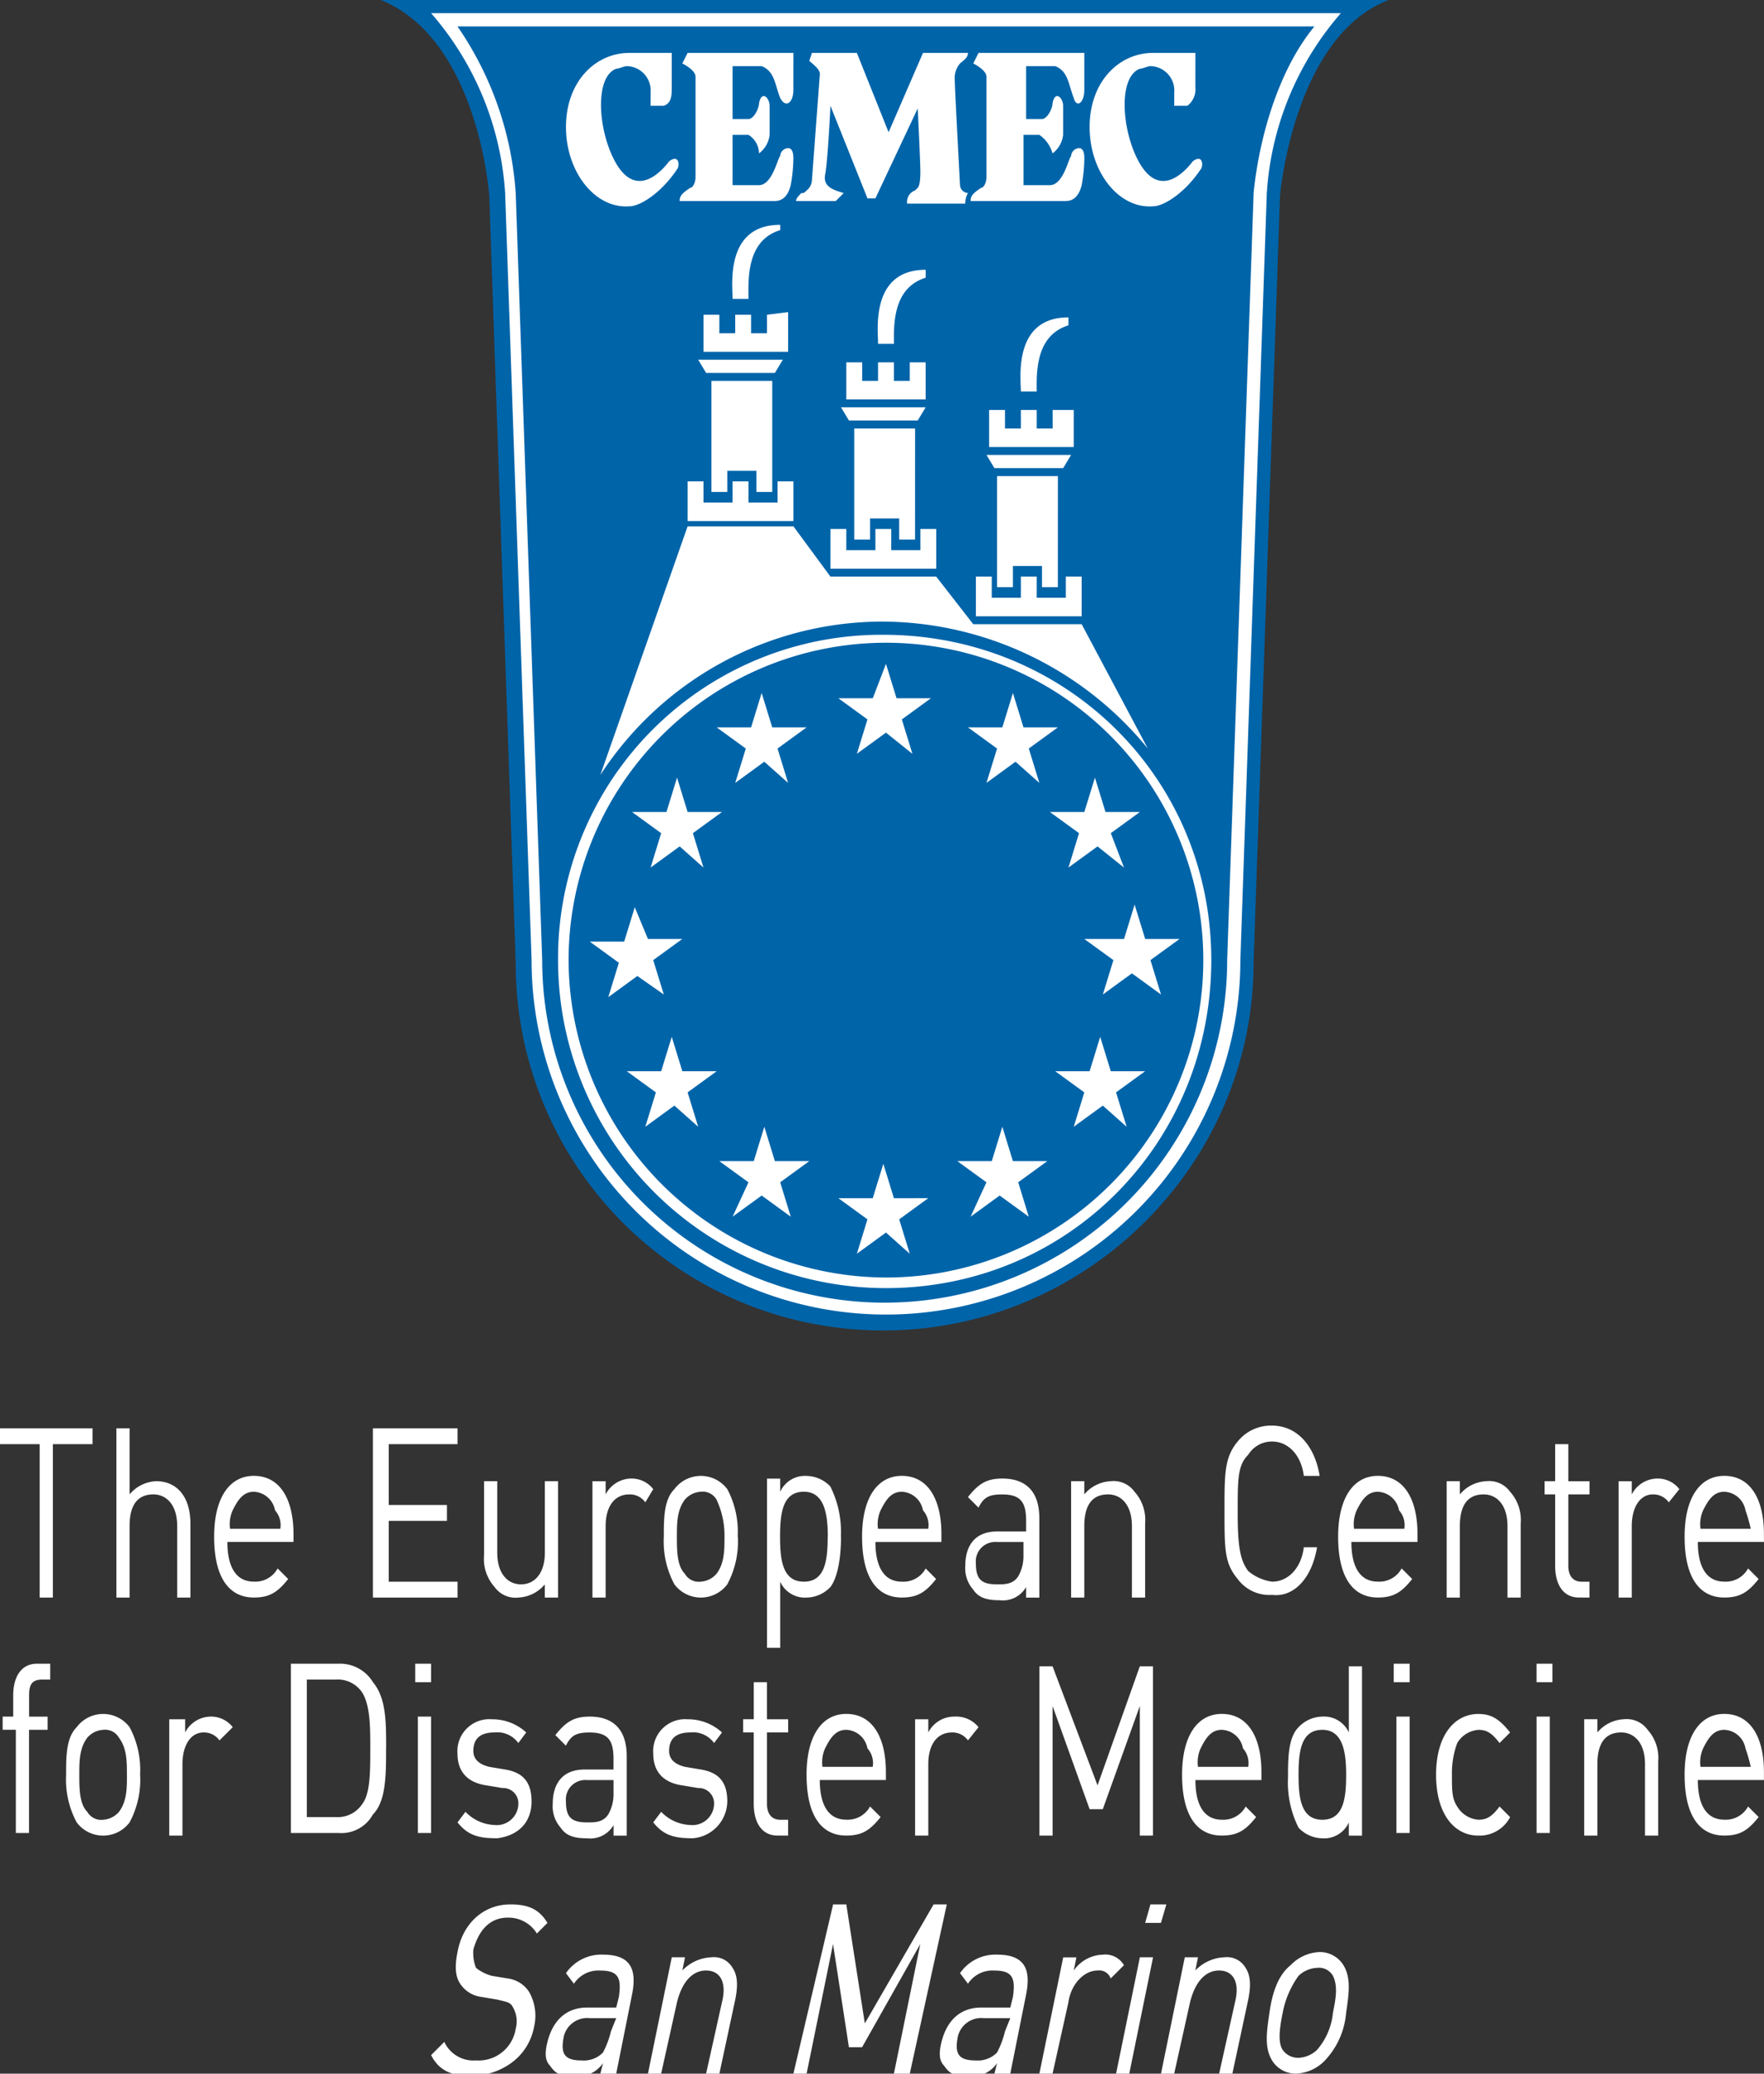 <svg id="logo" xmlns="http://www.w3.org/2000/svg" xmlns:xlink="http://www.w3.org/1999/xlink" width="214.004" height="251.543" viewBox="0 0 214.004 251.543">
  <rect x="0" y="0" width="214.004" height="251.543" fill="#333333" stroke="none"/>
  <defs>
    <clipPath id="clip-path">
      <rect id="Rettangolo_630" data-name="Rettangolo 630" width="214.004" height="251.543"/>
    </clipPath>
  </defs>
  <path id="Tracciato_5301" data-name="Tracciato 5301" d="M197.816,190.347A44.238,44.238,0,0,1,153.788,145.9L150.52,53.4s-1.42-18.94-12.93-23.555H258.152C246.643,34.463,245.226,53.4,245.226,53.4l-3.271,92.5a44.334,44.334,0,0,1-44.139,44.446" transform="translate(-90.613 -29.848)" fill="#fff"/>
  <g id="logo-2" data-name="logo">
    <g id="Raggruppa_2175" data-name="Raggruppa 2175" clip-path="url(#clip-path)">
      <path id="Tracciato_5174" data-name="Tracciato 5174" d="M125.709,85.155a8.062,8.062,0,0,1-1.925,4.492,3.466,3.466,0,0,1-2.246.963,2.287,2.287,0,0,1-1.925-.963c-.642-.963-.321-2.888,0-4.492a11.25,11.25,0,0,1,1.925-4.492,3.466,3.466,0,0,1,2.246-.963,1.94,1.94,0,0,1,1.925.963c.642,1.283.321,2.888,0,4.492m1.6,0c.321-2.246.642-4.171-.321-5.775a3.37,3.37,0,0,0-2.888-1.6,5.152,5.152,0,0,0-3.529,1.6c-1.6,1.283-2.246,3.529-2.567,5.775s-.642,4.171.321,5.775a3.369,3.369,0,0,0,2.888,1.6,5.152,5.152,0,0,0,3.529-1.6,9.557,9.557,0,0,0,2.567-5.775m-13.8,7.379,1.925-8.984c.321-1.6.321-2.888-.321-3.85a2.6,2.6,0,0,0-2.567-1.283,5.152,5.152,0,0,0-3.529,1.6l.321-1.6h-1.6l-2.888,14.117h1.6l1.925-8.663c.642-2.567,1.925-3.85,3.529-3.85s2.567,1.283,1.925,3.85l-1.925,8.663Zm-8.663-18.288L105.5,72H103.57l-.642,2.246ZM101,92.534l2.888-14.117h-1.6L99.4,92.534Zm-.642-13.155A2.6,2.6,0,0,0,97.795,78.1a4.433,4.433,0,0,0-3.529,1.925l.321-1.6h-1.6L90.095,92.534h1.6l1.925-8.663c.321-2.246,1.925-3.85,3.529-3.85a1.482,1.482,0,0,1,1.6.963ZM85.924,87.4a10.863,10.863,0,0,1-.963,2.567,3.236,3.236,0,0,1-2.567.963c-1.925,0-2.567-.642-2.246-2.567A2.915,2.915,0,0,1,83.357,85.8h3.208Zm.642,5.134,1.925-9.625c.642-3.208-.321-4.813-3.529-4.813a5.2,5.2,0,0,0-4.492,2.246l.963,1.283a3.553,3.553,0,0,1,3.208-1.6c2.246,0,2.567.963,2.246,3.208l-.321,1.283H83.036c-2.567,0-4.171,1.6-4.813,4.171-.321,1.283-.321,2.246.321,2.888.642.963,1.283,1.283,2.888,1.283a3.762,3.762,0,0,0,3.529-1.6l-.321,1.283h1.925Zm-12.192,0L78.865,72h-1.6L68.919,86.438,66.673,72h-1.6L60.256,92.534h1.6l3.208-15.721,1.925,12.513h1.6l7.059-12.513L72.448,92.534Zm-23.1,0L53.2,83.55c.321-1.6.321-2.888-.321-3.85a2.6,2.6,0,0,0-2.567-1.283,5.152,5.152,0,0,0-3.529,1.6l.321-1.6H45.5L42.609,92.534h1.6l1.925-8.663c.642-2.567,1.925-3.85,3.529-3.85s2.567,1.283,1.925,3.85l-1.925,8.663ZM38.118,87.4a10.862,10.862,0,0,1-.963,2.567,3.236,3.236,0,0,1-2.567.963c-1.925,0-2.567-.642-2.246-2.567A2.915,2.915,0,0,1,35.551,85.8h3.208Zm.642,5.134,1.925-9.625c.642-3.208-.321-4.813-3.529-4.813a5.2,5.2,0,0,0-4.492,2.246l.963,1.283a3.553,3.553,0,0,1,3.208-1.6c2.246,0,2.567.963,2.246,3.208l-.321,1.283H35.23c-2.567,0-4.171,1.6-4.813,4.171-.321,1.283-.321,2.246.321,2.888.642.963,1.283,1.283,2.888,1.283a3.762,3.762,0,0,0,3.529-1.6l-.321,1.283h1.925Zm-9.946-5.775a5.817,5.817,0,0,0-.642-4.171,3.612,3.612,0,0,0-2.567-1.6l-1.925-.321a5.223,5.223,0,0,1-1.925-.963,4.757,4.757,0,0,1-.321-2.246c.642-2.246,1.925-3.85,4.171-3.85a4.026,4.026,0,0,1,3.529,1.925l1.283-1.283C29.455,72.642,28.171,72,25.925,72c-3.208,0-5.775,2.246-6.417,5.775-.321,1.6-.321,2.888.321,3.85a3.611,3.611,0,0,0,2.567,1.6l1.925.321c1.283.321,1.6.321,1.925.963a3.409,3.409,0,0,1,.321,2.567,4.549,4.549,0,0,1-4.813,3.85,3.891,3.891,0,0,1-3.85-2.246l-1.6,1.6c.963,1.925,2.567,2.567,5.134,2.567,3.85-.321,6.738-2.567,7.379-6.1" transform="translate(35.998 159.009)" fill="#fff"/>
    </g>
    <g id="Raggruppa_2176" data-name="Raggruppa 2176" clip-path="url(#clip-path)">
      <path id="Tracciato_5175" data-name="Tracciato 5175" d="M212.179,75.413h-6.1a4.124,4.124,0,0,1,.321-2.246c.642-1.283,1.283-2.246,2.567-2.246a2.723,2.723,0,0,1,2.567,2.246,20.439,20.439,0,0,1,.642,2.246m1.6,1.6v-.963c0-4.171-1.6-7.059-4.813-7.059-2.888,0-4.813,2.567-4.813,7.379,0,5.134,1.925,7.379,4.813,7.379,1.925,0,2.888-.642,4.171-2.246l-1.283-1.283a3.072,3.072,0,0,1-2.888,1.6c-2.246,0-3.208-1.925-3.208-4.813h8.021ZM200.95,83.755V74.771a5.114,5.114,0,0,0-1.283-3.85,3.128,3.128,0,0,0-2.888-1.283,4.455,4.455,0,0,0-3.208,1.6v-1.6h-1.6V83.755h1.6V75.092q0-3.85,2.888-3.85c1.6,0,2.888,1.283,2.888,3.85v8.663ZM188.116,62.9h-1.925v2.246h1.925Zm-.321,6.417h-1.6V83.434h1.6Zm-4.813,12.192L181.7,80.226c-.963,1.283-1.6,1.6-2.567,1.6a3.272,3.272,0,0,1-2.567-1.6c-.642-.963-.642-1.925-.642-3.85a10.475,10.475,0,0,1,.642-3.85,3.272,3.272,0,0,1,2.567-1.6c.963,0,1.6.321,2.567,1.6l1.283-1.283c-1.283-1.6-2.246-2.246-3.85-2.246C176.245,69,174,71.563,174,76.376s2.246,7.379,5.134,7.379a4.19,4.19,0,0,0,3.85-2.246M170.79,62.9h-1.925v2.246h1.925Zm0,6.417h-1.6V83.434h1.6Zm-7.7,7.059c0,2.888-.321,5.454-2.888,5.454s-2.888-2.567-2.888-5.454.321-5.454,2.888-5.454,2.888,2.888,2.888,5.454Zm1.925,7.379V63.221h-1.6v8.021a3.287,3.287,0,0,0-3.208-1.925,4.067,4.067,0,0,0-2.888,1.283c-1.283,1.283-1.283,3.85-1.283,6.1a12.214,12.214,0,0,0,1.283,6.1,4.067,4.067,0,0,0,2.888,1.283,3.287,3.287,0,0,0,3.208-1.925v1.6h1.6Zm-13.8-8.342h-6.1a4.124,4.124,0,0,1,.321-2.246c.642-1.283,1.283-2.246,2.567-2.246a2.723,2.723,0,0,1,2.567,2.246,2.707,2.707,0,0,1,.642,2.246m1.6,1.6v-.963c0-4.171-1.6-7.059-4.813-7.059-2.888,0-4.813,2.567-4.813,7.379,0,5.134,1.925,7.379,4.813,7.379,1.925,0,2.888-.642,4.171-2.246L150.9,80.226a3.072,3.072,0,0,1-2.888,1.6c-2.246,0-3.208-1.925-3.208-4.813h8.021Zm-13.155,6.738V63.221h-1.6L132.93,77.659l-5.454-14.438h-1.6V83.755h1.6V68.034l4.492,12.513h1.6l4.492-12.513V83.755ZM118.492,70.6a3.484,3.484,0,0,0-2.888-1.283,3.529,3.529,0,0,0-3.208,1.925v-1.6h-1.6V83.755h1.6V75.092c0-2.246.963-3.85,2.888-3.85a2.287,2.287,0,0,1,1.925.963Zm-12.834,4.813h-6.1a4.124,4.124,0,0,1,.321-2.246c.642-1.283,1.283-2.246,2.567-2.246a2.723,2.723,0,0,1,2.567,2.246,2.707,2.707,0,0,1,.642,2.246m1.6,1.6v-.963c0-4.171-1.6-7.059-4.813-7.059-2.888,0-4.813,2.567-4.813,7.379,0,5.134,1.925,7.379,4.813,7.379,1.925,0,2.888-.642,4.171-2.246l-1.283-1.283a3.072,3.072,0,0,1-2.888,1.6c-2.246,0-3.208-1.925-3.208-4.813h8.021ZM95.391,83.755V81.83h-.963c-.963,0-1.6-.642-1.6-1.925V71.242h2.567v-1.6H92.825V65.146h-1.6v4.492H89.937v1.6H91.22V79.9c0,2.246.963,3.85,2.888,3.85Zm-7.379-4.171c0-2.567-1.283-3.529-3.208-3.85l-1.925-.321q-1.925-.481-1.925-1.925c0-1.6.963-2.246,2.567-2.246a3.128,3.128,0,0,1,2.888,1.283l.963-1.283a6.1,6.1,0,0,0-4.171-1.6,3.876,3.876,0,0,0-4.171,4.171c0,2.246,1.283,3.529,3.529,3.85l1.925.321A1.849,1.849,0,0,1,86.408,79.9a2.621,2.621,0,0,1-2.888,2.567,5.152,5.152,0,0,1-3.529-1.6l-.963,1.283c1.283,1.6,2.567,1.925,4.813,1.925a4.541,4.541,0,0,0,4.171-4.492m-13.8-.963a4.97,4.97,0,0,1-.642,2.567c-.642.963-1.6.963-2.567.963-1.925,0-2.567-.642-2.567-2.567a2.361,2.361,0,0,1,2.567-2.567h3.208Zm1.6,5.134V74.13c0-3.208-1.6-4.813-4.492-4.813-1.925,0-2.888.642-4.171,2.246l1.283,1.283c.642-1.283,1.283-1.6,2.888-1.6,2.246,0,2.888.963,2.888,3.208v1.283H70.686c-2.567,0-3.85,1.6-3.85,4.171a3.922,3.922,0,0,0,.963,2.888c.642.963,1.6,1.283,3.208,1.283a3.258,3.258,0,0,0,3.208-1.6v1.283h1.6Zm-11.55-4.171c0-2.567-1.283-3.529-3.208-3.85l-1.925-.321q-1.925-.481-1.925-1.925c0-1.6.963-2.246,2.567-2.246a3.128,3.128,0,0,1,2.888,1.283l.963-1.283a6.1,6.1,0,0,0-4.171-1.6,3.876,3.876,0,0,0-4.171,4.171c0,2.246,1.283,3.529,3.529,3.85l1.925.321A1.849,1.849,0,0,1,62.665,79.9a2.621,2.621,0,0,1-2.888,2.567,5.152,5.152,0,0,1-3.529-1.6l-.963,1.283c1.283,1.6,2.567,1.925,4.813,1.925,2.567-.321,4.171-1.925,4.171-4.492M52.077,62.9H50.152v2.246h1.925Zm0,6.417h-1.6V83.434h1.6ZM44.7,73.167c0,2.888,0,5.454-.963,6.738a3.553,3.553,0,0,1-3.208,1.6H37V64.825h3.529a3.553,3.553,0,0,1,3.208,1.6c.963,1.6.963,4.171.963,6.738m1.925,0c0-3.208,0-6.1-1.6-8.021A4.676,4.676,0,0,0,40.847,62.9H35.072V83.434h5.775a4.353,4.353,0,0,0,4.171-2.246c1.6-1.6,1.6-4.813,1.6-8.021M28.014,70.6a3.314,3.314,0,0,0-2.567-1.283,3.529,3.529,0,0,0-3.208,1.925v-1.6H20.313V83.755h1.6V75.092c0-2.246.963-3.85,2.567-3.85a2.287,2.287,0,0,1,1.925.963ZM15.18,76.376c0,1.6,0,3.208-.963,4.492a2.773,2.773,0,0,1-1.925.963,1.94,1.94,0,0,1-1.925-.963C9.4,79.9,9.4,77.98,9.4,76.376s0-3.208.963-4.492a2.773,2.773,0,0,1,1.925-.963,1.94,1.94,0,0,1,1.925.963c.963,1.283.963,2.888.963,4.492m1.6,0A10.988,10.988,0,0,0,15.5,70.6a4.011,4.011,0,0,0-6.417,0C7.8,71.884,7.8,74.13,7.8,76.376a10.987,10.987,0,0,0,1.283,5.775,4.011,4.011,0,0,0,6.417,0,10.987,10.987,0,0,0,1.283-5.775M5.554,70.921v-1.6H3.308V66.75c0-1.283.321-1.925,1.6-1.925h.963V62.9h-1.6c-1.925,0-2.888,1.6-2.888,3.85v2.567H.1v1.6H1.7V83.434h1.6V70.921Z" transform="translate(0.221 138.912)" fill="#fff"/>
    </g>
    <g id="Raggruppa_2177" data-name="Raggruppa 2177" clip-path="url(#clip-path)">
      <path id="Tracciato_5176" data-name="Tracciato 5176" d="M212.4,66.413h-6.1a4.124,4.124,0,0,1,.321-2.246c.642-1.283,1.283-2.246,2.567-2.246a2.723,2.723,0,0,1,2.567,2.246,20.454,20.454,0,0,1,.642,2.246m1.6,1.6v-.963c0-4.171-1.6-7.059-4.813-7.059-2.888,0-4.813,2.567-4.813,7.379,0,5.134,1.925,7.379,4.813,7.379,1.925,0,2.888-.642,4.171-2.246l-1.283-1.283a3.072,3.072,0,0,1-2.888,1.6c-2.246,0-3.208-1.925-3.208-4.813H214ZM203.737,61.6a3.314,3.314,0,0,0-2.567-1.283,3.529,3.529,0,0,0-3.208,1.925v-1.6h-1.6V74.755h1.6V66.092c0-2.246.963-3.85,2.567-3.85a2.287,2.287,0,0,1,1.925.963ZM192.829,74.755V72.83h-.963c-.963,0-1.6-.642-1.6-1.925V62.242h2.567v-1.6h-2.567V56.146h-1.6v4.492h-1.283v1.6h1.283V70.9c0,2.246.963,3.85,2.888,3.85Zm-8.342,0V65.771a5.114,5.114,0,0,0-1.283-3.85,3.128,3.128,0,0,0-2.888-1.283,4.455,4.455,0,0,0-3.208,1.6v-1.6h-1.6V74.755h1.6V66.092q0-3.85,2.888-3.85c1.6,0,2.888,1.283,2.888,3.85v8.663Zm-14.117-8.342h-6.1a4.124,4.124,0,0,1,.321-2.246c.642-1.283,1.283-2.246,2.567-2.246a2.723,2.723,0,0,1,2.567,2.246,2.707,2.707,0,0,1,.642,2.246m1.6,1.6v-.963c0-4.171-1.6-7.059-4.813-7.059-2.888,0-4.813,2.567-4.813,7.379,0,5.134,1.925,7.379,4.813,7.379,1.925,0,2.888-.642,4.171-2.246l-1.283-1.283a3.072,3.072,0,0,1-2.888,1.6c-2.246,0-3.208-1.925-3.208-4.813h8.021Zm-12.192.642h-1.6c-.321,2.567-1.925,4.171-3.85,4.171a5.765,5.765,0,0,1-2.888-1.283c-.963-1.283-1.283-2.888-1.283-7.059s0-5.775,1.283-7.059a3.369,3.369,0,0,1,2.888-1.6c1.925,0,3.529,1.6,3.85,4.171H160.1c-.642-3.85-2.888-6.1-5.775-6.1a5.174,5.174,0,0,0-4.171,1.925c-1.6,1.925-1.6,3.85-1.6,8.342,0,4.813,0,6.417,1.6,8.342a4.767,4.767,0,0,0,4.171,1.925c2.567.321,4.813-1.925,5.454-5.775m-20.855,6.1V65.771a5.114,5.114,0,0,0-1.283-3.85,3.128,3.128,0,0,0-2.888-1.283,4.455,4.455,0,0,0-3.208,1.6v-1.6h-1.6V74.755h1.6V66.092q0-3.85,2.888-3.85c1.6,0,2.888,1.283,2.888,3.85v8.663Zm-14.759-5.134a4.97,4.97,0,0,1-.642,2.567c-.642.963-1.6.963-2.567.963-1.925,0-2.567-.642-2.567-2.567a2.361,2.361,0,0,1,2.567-2.567h3.208Zm1.925,5.134V65.13c0-3.208-1.6-4.813-4.492-4.813-1.925,0-2.888.642-4.171,2.246l1.283,1.283c.642-1.283,1.283-1.6,2.888-1.6,2.246,0,2.888.963,2.888,3.208v1.283h-3.529c-2.567,0-3.85,1.6-3.85,4.171a3.922,3.922,0,0,0,.963,2.888c.642.963,1.6,1.283,3.208,1.283a3.258,3.258,0,0,0,3.208-1.6v1.283h1.6Zm-13.476-8.342h-6.1a4.124,4.124,0,0,1,.321-2.246c.642-1.283,1.283-2.246,2.567-2.246a2.722,2.722,0,0,1,2.567,2.246,2.707,2.707,0,0,1,.642,2.246m1.6,1.6v-.963c0-4.171-1.6-7.059-4.813-7.059-2.888,0-4.813,2.567-4.813,7.379,0,5.134,1.925,7.379,4.813,7.379,1.925,0,2.888-.642,4.171-2.246L112.3,71.226a3.072,3.072,0,0,1-2.888,1.6c-2.246,0-3.208-1.925-3.208-4.813h8.021Zm-13.8-.642c0,2.888-.321,5.454-2.888,5.454s-2.888-2.567-2.888-5.454.321-5.454,2.888-5.454S100.425,64.809,100.425,67.376Zm1.6,0a12.214,12.214,0,0,0-1.283-6.1A4.067,4.067,0,0,0,97.858,60a3.287,3.287,0,0,0-3.208,1.925v-1.6h-1.6V80.851h1.6V72.83a3.287,3.287,0,0,0,3.208,1.925,4.067,4.067,0,0,0,2.888-1.283C101.708,72.188,102.029,69.621,102.029,67.376Zm-14.117,0c0,1.6,0,3.208-.963,4.492a2.773,2.773,0,0,1-1.925.963,1.94,1.94,0,0,1-1.925-.963c-.963-.963-.963-2.888-.963-4.492s0-3.208.963-4.492a2.773,2.773,0,0,1,1.925-.963,1.94,1.94,0,0,1,1.925.963,10.248,10.248,0,0,1,.963,4.492m1.6,0A10.987,10.987,0,0,0,88.233,61.6a4.011,4.011,0,0,0-6.417,0c-1.283,1.283-1.283,3.529-1.283,5.775a10.987,10.987,0,0,0,1.283,5.775,4.011,4.011,0,0,0,6.417,0,10.987,10.987,0,0,0,1.283-5.775M79.249,61.6a3.314,3.314,0,0,0-2.567-1.283,3.529,3.529,0,0,0-3.208,1.925v-1.6h-1.6V74.755h1.6V66.092c0-2.246.963-3.85,2.888-3.85a2.287,2.287,0,0,1,1.925.963ZM67.7,74.755V60.638h-1.6V69.3c0,2.567-1.283,3.85-2.888,3.85s-2.888-1.283-2.888-3.85V60.638h-1.6v8.984A5.114,5.114,0,0,0,60,73.472a3.128,3.128,0,0,0,2.888,1.283,4.455,4.455,0,0,0,3.208-1.6v1.6Zm-12.192,0V72.83H47.164V65.45h7.059V63.525H47.164V56.146h8.342V54.221H45.239V74.755H55.506Zm-21.5-8.342h-6.1a4.124,4.124,0,0,1,.321-2.246c.642-1.283,1.283-2.246,2.567-2.246a2.723,2.723,0,0,1,2.567,2.246,2.707,2.707,0,0,1,.642,2.246m1.6,1.6v-.963c0-4.171-1.6-7.059-4.813-7.059-2.888,0-4.813,2.567-4.813,7.379,0,5.134,1.925,7.379,4.813,7.379,1.925,0,2.888-.642,4.171-2.246l-1.283-1.283a3.072,3.072,0,0,1-2.888,1.6c-2.246,0-3.208-1.925-3.208-4.813h8.021ZM23.1,74.755V65.771c0-3.208-1.6-5.134-4.171-5.134a4.455,4.455,0,0,0-3.208,1.6V54.221h-1.6V74.755h1.6V66.092q0-3.85,2.888-3.85c1.6,0,2.888,1.283,2.888,3.85v8.663ZM11.23,56.146V54.221H0v1.925H4.813V74.755h1.6V56.146Z" transform="translate(0 119.036)" fill="#fff"/>
    </g>
    <g id="Raggruppa_2178" data-name="Raggruppa 2178" clip-path="url(#clip-path)">
      <path id="Tracciato_5177" data-name="Tracciato 5177" d="M121.883,23.422A36.774,36.774,0,0,1,130.867,1.6H20.5A36.774,36.774,0,0,1,29.48,23.422l3.208,93.045a42.993,42.993,0,0,0,85.987,0ZM75.361,161.386a44.5,44.5,0,0,1-44.6-44.6L27.555,23.743S26.271,4.813,14.4,0H136.642c-11.55,4.492-13.155,23.743-13.155,23.743l-3.208,93.045c0,24.384-20.213,44.6-44.918,44.6M35.9,116.467a39.778,39.778,0,0,0,39.785,39.785c22.138,0,39.464-17.647,39.464-39.785S97.5,77,75.361,77A39.232,39.232,0,0,0,35.9,116.467m84.383-93.045-3.208,93.045a41.55,41.55,0,0,1-83.1,0L30.763,23.422A40.426,40.426,0,0,0,23.7,3.208H127.659c-4.492,5.454-6.738,13.8-7.379,20.213M41.03,94.008A40.874,40.874,0,0,1,75.361,75.4a41.777,41.777,0,0,1,32.085,15.4L99.424,75.72H86.27l-4.492-5.775H68.944l-4.492-6.1H51.618ZM99.745,6.417H86.911L86.27,7.7c.642.321,1.6.963,1.6,1.6V21.5c0,.642-.321,1.283-.642,1.283-.963.642-1.283.963-1.283,1.6H97.5q1.444,0,1.925-1.925a18.637,18.637,0,0,0,.321-3.208c0-.321,0-1.283-.642-1.283a1.024,1.024,0,0,0-.963.963c-.321.321-.963,3.529-2.567,3.529H92.366v-6.1h1.925a4.092,4.092,0,0,1,1.6,2.246,3.248,3.248,0,0,0,1.283-2.246V12.834c0-.963-.963-1.925-1.283-.321,0,.642-.642,1.925-1.283,1.925H92.686V8.021h3.529c1.6.642,1.6,2.246,2.246,3.85.321,1.283,1.283.642,1.283-.963Zm13.476,4.171V6.417h-5.134c-4.171,0-7.7,3.529-7.7,8.984s3.529,9.946,7.7,9.625c1.283,0,3.85-1.6,5.775-4.492.321-.321.321-1.925-.963-.963-.963,1.283-4.171,4.813-6.738-.321-1.925-3.85-2.246-9.946.321-10.909.321,0,.963-.321,1.283-.321a2.963,2.963,0,0,1,2.888,3.208v1.6h1.6a2.5,2.5,0,0,0,.963-2.246M64.452,6.417H51.618L50.976,7.7c.642.321,1.6.963,1.6,1.6V21.5c0,.642-.321,1.283-.642,1.283-.963.642-1.283.963-1.283,1.6h11.55q1.444,0,1.925-1.925a18.638,18.638,0,0,0,.321-3.208c0-.321,0-1.283-.642-1.283a1.024,1.024,0,0,0-.963.963c-.321.321-.963,3.529-2.567,3.529H57.073v-6.1H59a2.7,2.7,0,0,1,1.283,2.246,3.248,3.248,0,0,0,1.283-2.246V12.834c0-.963-.963-1.925-1.283-.321,0,.642-.642,1.925-1.283,1.925H57.073V8.021H60.6c1.6.642,1.6,2.246,2.246,3.85.642,1.283,1.6.642,1.6-.963Zm15.08,6.738s.321,6.417.321,7.7c0,.321,0,1.6-.321,1.925l-.321.321a1.482,1.482,0,0,0-.963,1.6h7.059a2.425,2.425,0,0,1,.321-1.283,1.024,1.024,0,0,1-.963-.963s-.642-11.871-.642-12.834A2.712,2.712,0,0,1,84.665,7.7c.321-.321.963-.642.963-1.283H80.173L76,16.042l-3.85-9.625H66.7l-.321.963c.321.321,1.283.963,1.283,1.6L66.7,21.818a1.667,1.667,0,0,1-.642,1.283c-.321.321-.321.321-.642.321-.321.321-.642.642-.642.963h4.813l.963-.963c-.963-.321-2.567-.642-2.246-2.246s.642-8.342.642-8.342l4.492,11.23H74.4ZM49.693,10.588V6.417H44.56c-4.171,0-7.7,3.529-7.7,8.984s3.529,9.946,7.7,9.625c1.283,0,3.85-1.6,5.775-4.492.321-.321.321-1.925-.963-.963-.963,1.283-4.171,4.813-6.738-.321-1.925-3.85-2.246-9.946.321-10.909.321,0,.963-.321,1.283-.321a2.963,2.963,0,0,1,2.888,3.208v1.6h1.6c.963-.321.963-1.283.963-2.246M93.97,47.806c0-2.246-.321-7.059,3.85-8.342V38.5c-6.738,0-5.775,7.379-5.775,8.984H93.97Zm4.171,7.379H87.874l.963,1.6h8.342Zm-1.6,2.567H89.157V71.228h1.925V68.661h3.529v2.567h1.925ZM97.5,69.944v2.567H93.97V69.944H92.045v2.567H88.515V69.944H86.59v4.813H99.424V69.944Zm-1.6-20.213v2.246H93.97V49.731H92.045v2.246H90.12V49.731H88.195v4.492H98.462V49.731Zm-19.251-7.7c0-2.246-.321-7.059,3.85-8.342v-.963c-6.738,0-5.775,7.379-5.775,8.984h1.925Zm3.85,7.379H70.227l.963,1.6h8.342Zm-1.283,2.567H71.831V65.453h1.925V62.886h3.529v2.567h1.925Zm.642,12.192v2.567H76.323V64.169H74.4v2.567H70.869V64.169H68.944v4.813H81.778V64.169ZM78.569,43.956V46.2H76.644V43.956H74.719V46.2H72.794V43.956H70.869v4.492h9.625V43.956ZM59,36.256c0-2.246-.321-7.059,3.85-8.342v-.642c-6.738,0-5.775,7.379-5.775,8.984Zm4.171,7.379H52.9l.963,1.6h8.342Zm-1.925-5.454v2.246H59.318V38.181H57.393v2.246H55.468V38.181H53.543v4.492H63.81V37.86Zm.642,8.021H54.506V59.677h1.925V57.111H59.96v2.567h1.925V46.2Zm.642,12.192v2.567H59V58.394H57.073v2.567H53.543V58.394H51.618v4.813H64.452V58.394ZM94.291,94.97,93.007,90.8l3.529-2.567H92.366l-1.283-4.171L89.8,88.233H85.628L89.157,90.8,87.874,94.97,91.4,92.4Zm10.588,41.71-1.283-4.171,3.529-2.567h-4.171l-1.283-4.171-1.283,4.171H96.216l3.529,2.567-1.283,4.171,3.529-2.567Zm-.321-31.443-1.6-4.171,3.529-2.567h-4.171l-1.283-4.171L99.745,98.5H95.574l3.529,2.567-1.283,4.171,3.529-2.567Zm4.492,15.4-1.283-4.171L111.3,113.9h-4.171l-1.283-4.171-1.283,4.171H99.745l3.529,2.567-1.283,4.171,3.529-2.567ZM93.007,147.589l-1.283-4.171,3.529-2.567H91.082L89.8,136.68l-1.283,4.171H84.344l3.529,2.567-1.925,4.171,3.529-2.567Zm-14.438,4.492-1.283-4.171,3.529-2.567H76.644l-1.283-4.171-1.283,4.171H69.906l3.529,2.567-1.283,4.171,3.529-2.567Zm-14.438-4.492-1.283-4.171,3.529-2.567H62.206l-1.283-4.171-1.283,4.171H55.468L59,143.418l-1.925,4.171,3.529-2.567ZM52.9,136.68l-1.283-4.171,3.529-2.567H50.976l-1.283-4.171-1.283,4.171H44.239l3.529,2.567-1.283,4.171,3.529-2.567Zm-4.171-16.042-1.283-4.171,3.529-2.567H46.805l-1.6-3.85-1.283,4.171H39.747l3.529,2.567-1.283,4.171,3.529-2.567Zm4.813-15.4-1.283-4.171L55.789,98.5H51.618l-1.283-4.171L49.051,98.5H44.88l3.529,2.567-1.283,4.171,3.529-2.567ZM63.81,94.97,62.527,90.8l3.529-2.567H61.885L60.6,84.062l-1.283,4.171H55.147L58.677,90.8,57.393,94.97,60.923,92.4Zm15.08-3.529L77.607,87.27,81.136,84.7H76.965l-1.283-4.171-1.6,4.171H69.906l3.529,2.567-1.283,4.171,3.529-2.567ZM37.18,116.467a38.5,38.5,0,1,1,38.5,38.5,38.615,38.615,0,0,1-38.5-38.5" transform="translate(31.802 0)" fill="#0064a9"/>
    </g>
  </g>
</svg>
